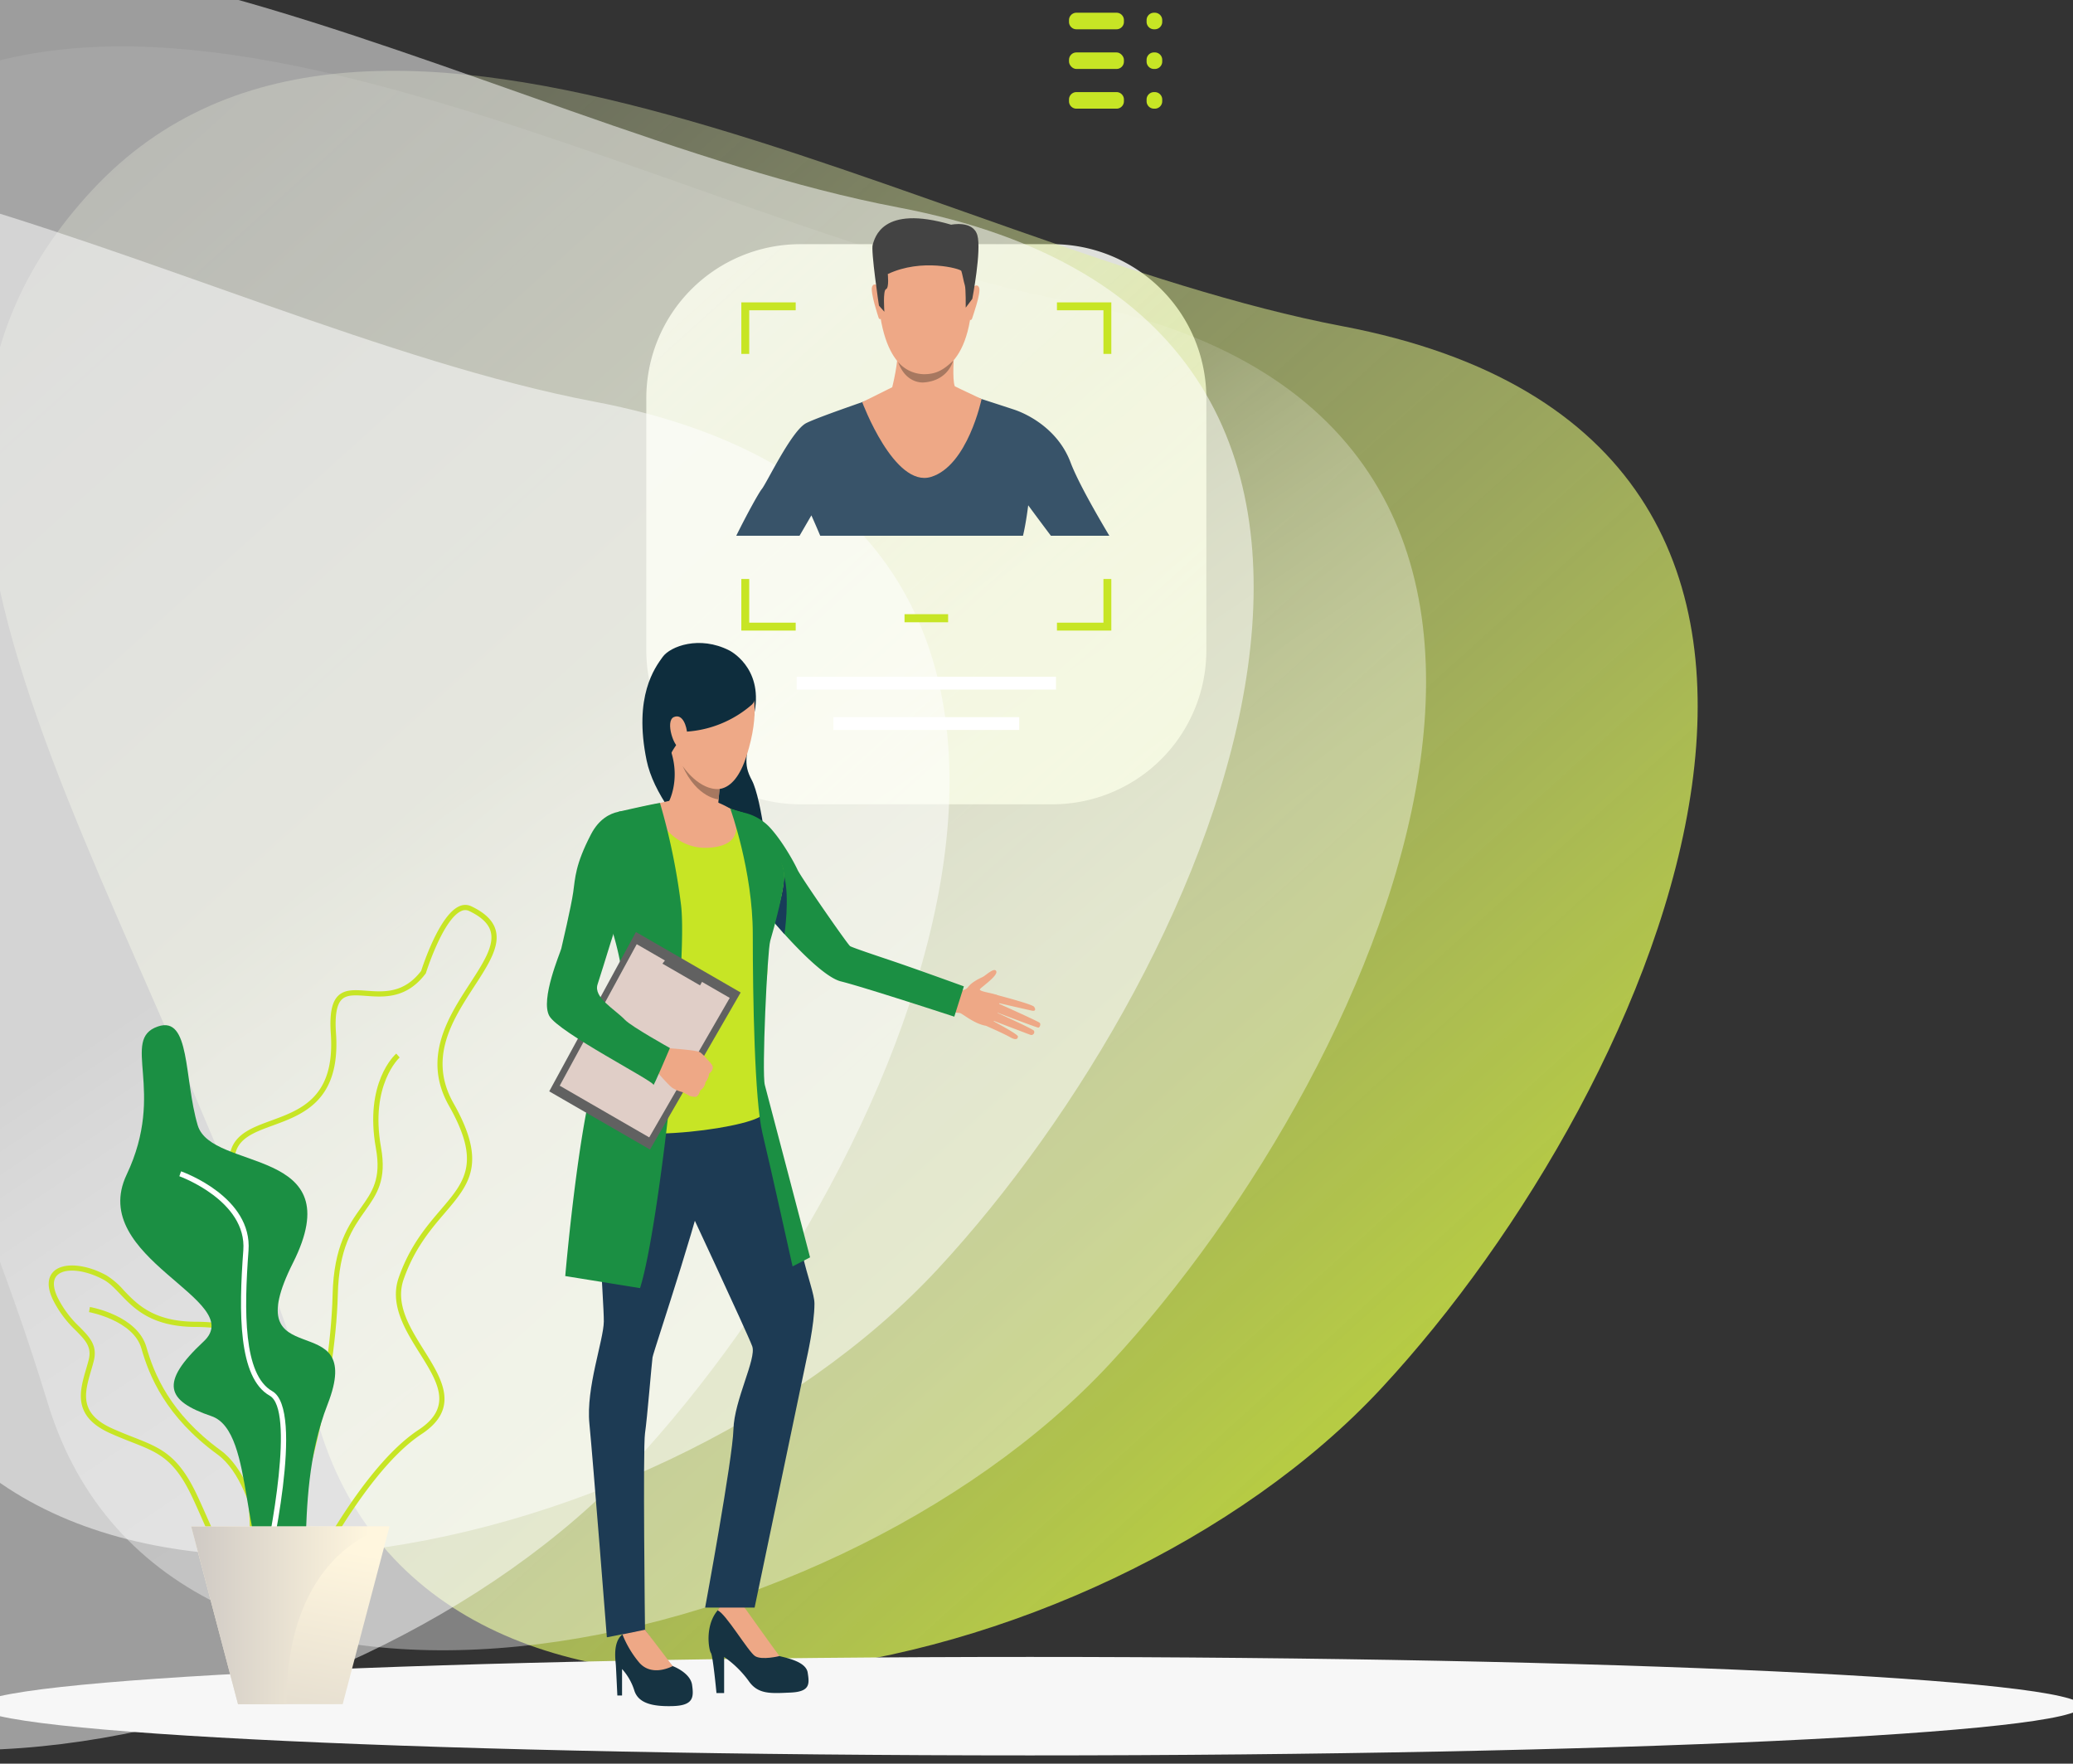 <svg xmlns="http://www.w3.org/2000/svg" xmlns:xlink="http://www.w3.org/1999/xlink" width="790" height="672" viewBox="0 0 790 672"><rect x="0" y="0" width="790" height="672" fill="#333333" stroke="none"/><defs><clipPath id="clip-path"><rect id="Rectangle_51" data-name="Rectangle 51" width="790" height="672" transform="translate(611.854 198.049)" fill="none" stroke="#707070" stroke-width="1"></rect></clipPath><clipPath id="clip-path-2"><rect id="Rectangle_25" data-name="Rectangle 25" width="872.725" height="726.445" transform="translate(0 0)" fill="none"></rect></clipPath><linearGradient id="linear-gradient" x1="0.918" y1="0.867" x2="-0.419" y2="-0.3" gradientUnits="objectBoundingBox"><stop offset="0" stop-color="#c7e525"></stop><stop offset="0.051" stop-color="#cae633" stop-opacity="0.933"></stop><stop offset="0.316" stop-color="#ddef7b" stop-opacity="0.604"></stop><stop offset="0.552" stop-color="#ebf6b3" stop-opacity="0.345"></stop><stop offset="0.752" stop-color="#f6fadc" stop-opacity="0.157"></stop><stop offset="0.908" stop-color="#fcfdf5" stop-opacity="0.043"></stop><stop offset="1" stop-color="#fff" stop-opacity="0"></stop></linearGradient><linearGradient id="linear-gradient-2" x1="0.772" y1="0.795" x2="0.423" y2="0.383" gradientUnits="objectBoundingBox"><stop offset="0.398" stop-color="#fff"></stop><stop offset="0.497" stop-color="#fff" stop-opacity="0.988"></stop><stop offset="0.583" stop-color="#fff" stop-opacity="0.945"></stop><stop offset="0.663" stop-color="#fff" stop-opacity="0.875"></stop><stop offset="0.741" stop-color="#fff" stop-opacity="0.776"></stop><stop offset="0.816" stop-color="#fff" stop-opacity="0.651"></stop><stop offset="0.889" stop-color="#fff" stop-opacity="0.494"></stop><stop offset="0.96" stop-color="#fff" stop-opacity="0.314"></stop><stop offset="1" stop-color="#fff" stop-opacity="0.2"></stop></linearGradient><linearGradient id="linear-gradient-3" x1="0.079" y1="2.027" x2="0.485" y2="0.07" gradientUnits="objectBoundingBox"><stop offset="0" stop-color="#c9c4c1"></stop><stop offset="1" stop-color="#fff6de"></stop></linearGradient><linearGradient id="linear-gradient-4" x1="-0.105" y1="0.5" x2="0.895" y2="0.5" xlink:href="#linear-gradient-3"></linearGradient></defs><g id="Groupe_de_masques_1" data-name="Groupe de masques 1" transform="translate(-611.854 -198.049)" clip-path="url(#clip-path)"><g id="Groupe_332" data-name="Groupe 332" transform="translate(580.177 156.049)" clip-path="url(#clip-path-2)"><g id="back" transform="translate(-259.373 23.734)"><path id="Rectangle_8" data-name="Rectangle 8" d="M58.669,0H154.75a58.67,58.67,0,0,1,58.67,58.67V154.75a58.669,58.669,0,0,1-58.669,58.669H58.669A58.669,58.669,0,0,1,0,154.751V58.669A58.669,58.669,0,0,1,58.669,0Z" transform="translate(537.354 111.305)" fill="#dfe0dc"></path><path id="Trac&#xE9;_290" data-name="Trac&#xE9; 290" d="M766.446,843.472c-62.9-206.579-194.335-355.465-86.708-471.348s321.078,22.219,476.461,51.7c227.921,43.238,122.577,288.819,14.949,404.7S812.516,994.767,766.446,843.472Z" transform="translate(-353.674 -281.29)" fill="url(#linear-gradient)"></path><path id="Trac&#xE9;_291" data-name="Trac&#xE9; 291" d="M510.617,820.493c-62.9-206.579-194.335-355.465-86.708-471.348s321.079,22.22,476.461,51.7c227.921,43.239,122.577,288.819,14.949,404.7S556.686,971.789,510.617,820.493Z" transform="translate(-201.357 -267.608)" opacity="0.385" fill="url(#linear-gradient-2)" style="isolation: isolate"></path><path id="Trac&#xE9;_292" data-name="Trac&#xE9; 292" d="M348.234,731.643c-62.9-206.579-194.335-355.465-86.708-471.349s321.078,22.22,476.461,51.7c227.921,43.239,122.577,288.819,14.949,404.7S394.3,882.938,348.234,731.643Z" transform="translate(-104.677 -214.708)" fill="#fff" opacity="0.52"></path><path id="Trac&#xE9;_293" data-name="Trac&#xE9; 293" d="M61.8,914.515C-1.1,707.937-132.535,559.05-24.907,443.167s321.078,22.22,476.461,51.7C679.474,538.1,574.13,783.683,466.5,899.566S107.87,1065.811,61.8,914.515Z" transform="translate(65.862 -323.588)" fill="#fff" opacity="0.52"></path><path id="Trac&#xE9;_294" data-name="Trac&#xE9; 294" d="M1434.532,1838.951c0,10.362-179.473,18.762-400.863,18.762s-400.863-8.4-400.863-18.762,179.472-18.761,400.863-18.761S1434.532,1828.59,1434.532,1838.951Z" transform="translate(-350.115 -1170.589)" fill="#f7f7f7"></path><rect id="Rectangle_9" data-name="Rectangle 9" width="98.809" height="4.881" transform="translate(594.659 276.136)" fill="#fff"></rect><rect id="Rectangle_10" data-name="Rectangle 10" width="70.819" height="4.881" transform="translate(608.654 291.517)" fill="#fff"></rect><path id="Trac&#xE9;_298" data-name="Trac&#xE9; 298" d="M1474.3,654.94c-4.738-12.533-16.119-18.287-21.492-20.081-1.913-.635-5.331-1.751-8.932-2.916-6.489-2.1-13.578-4.377-13.578-4.377H1407.9s-7.753,2.6-15.992,5.486a.007.007,0,0,1-.007.007c-7.59,2.661-15.583,5.564-18.28,6.92-5.627,2.81-15.1,22.9-17.009,25.2-.989,1.186-5.38,9.009-9.7,17.75h24.119c2.549-4.378,4.512-7.774,4.512-7.774s1.525,3.347,3.375,7.774h77.271c1.222-5.14,1.984-11.615,1.984-11.615s4.138,5.627,8.656,11.615H1489.1C1483.686,673.841,1476.964,662.014,1474.3,654.94Z" transform="translate(-775.285 -460.518)" fill="#385369"></path><g id="Groupe_203" data-name="Groupe 203" transform="translate(625.533 105.36)"><path id="Trac&#xE9;_299" data-name="Trac&#xE9; 299" d="M1501.085,475.269s17.506,2.758,14.84,30.148-18.116,25.145-19.149,25.117-15.511.5-16.639-32.942C1480.137,497.592,1479.644,472.863,1501.085,475.269Z" transform="translate(-1480.136 -475.104)" fill="#eea886"></path></g><g id="Groupe_204" data-name="Groupe 204" transform="translate(660.575 127.033)"><path id="Trac&#xE9;_300" data-name="Trac&#xE9; 300" d="M1567.761,529.572s1.917-2.048,2.62.025-2.615,11.318-2.734,11.75c0,0-.35.8-.81.362S1567.761,529.572,1567.761,529.572Z" transform="translate(-1566.743 -528.669)" fill="#eea886"></path></g><g id="Groupe_205" data-name="Groupe 205" transform="translate(623.271 126.655)"><path id="Trac&#xE9;_301" data-name="Trac&#xE9; 301" d="M1477.28,528.669s-1.877-2.084-2.62-.025,2.366,11.365,2.506,11.8c0,0,.334.81.8.377S1477.28,528.669,1477.28,528.669Z" transform="translate(-1474.545 -527.735)" fill="#eea886"></path></g><g id="Groupe_206" data-name="Groupe 206" transform="translate(623.511 101.43)"><path id="Trac&#xE9;_302" data-name="Trac&#xE9; 302" d="M1513.214,496.1l-2.506,3.351s.07-7.346-.331-8.5-1.017-4.67-1.354-5.5-15.033-4.948-28.015,1.2c0,0,.571,5.282-.673,5.752s-.634,8.6-.634,8.6l-2.061-2.325s-3.154-21.073-2.375-23.269,3.261-15.4,29.894-7.563c0,0,8.3-1.758,9.969,3.974S1513.214,496.1,1513.214,496.1Z" transform="translate(-1475.14 -465.392)" fill="#434343"></path></g><path id="Trac&#xE9;_303" data-name="Trac&#xE9; 303" d="M1503.1,601.621c-.007-.024-2.246-1.1-2.246-1.1-1.09-2.439-.28-12.728-.28-12.728s-22.3-5.675-21.66-1.336-1.921,14.42-1.921,14.42l-11.438,5.68s12.187,32.723,26.194,28.5,19.3-29.682,19.3-29.682Z" transform="translate(-845.924 -435.067)" fill="#eea886"></path><path id="Trac&#xE9;_304" data-name="Trac&#xE9; 304" d="M1499.368,600.042a13.22,13.22,0,0,0,9.828,4.638c4.1,0,7.046-1.15,11.131-5.134,0,0-1.771,7.566-11.1,8.27C1509.222,607.816,1502.455,608.676,1499.368,600.042Z" transform="translate(-866.054 -443.835)" fill="#a77860"></path><g id="Groupe_211" data-name="Groupe 211" transform="translate(535.866 263.26)"><g id="Groupe_210" data-name="Groupe 210"><g id="Groupe_209" data-name="Groupe 209"><g id="Groupe_208" data-name="Groupe 208"><g id="Groupe_207" data-name="Groupe 207"><path id="Trac&#xE9;_305" data-name="Trac&#xE9; 305" d="M1291.606,868.175s12.864,6.293,9.684,23.411-4.588,19.426-1.031,26.114,7.756,35.222,4.554,40.63-39.634-23.766-44.686-48.244,3.2-35.364,6.12-39.42S1280.249,862.412,1291.606,868.175Z" transform="translate(-1258.526 -865.351)" fill="#0e2d3d"></path></g></g></g></g></g><g id="Groupe_212" data-name="Groupe 212" transform="translate(561.076 627.783)"><path id="Trac&#xE9;_306" data-name="Trac&#xE9; 306" d="M1323.849,1801.845h2.915v-13.751a39.051,39.051,0,0,1,9.307,9.083c3.588,5.271,8.521,4.822,16.035,4.485s7.176-3.363,6.5-7.624-8.3-5.607-10.765-6.28-8.067-10.321-9.867-12.67a32.215,32.215,0,0,1-3.757-6.279s-1.4-5.719-8.354,0-4.934,16.707-4.149,17.716S1323.849,1801.845,1323.849,1801.845Z" transform="translate(-1320.833 -1766.266)" fill="#163342"></path></g><g id="Groupe_213" data-name="Groupe 213" transform="translate(564.531 628.813)"><path id="Trac&#xE9;_307" data-name="Trac&#xE9; 307" d="M1343.621,1789.274c2.579,1.682,9.307,0,9.307,0-1.906-2.466-13.624-18.95-13.624-18.95-7.12-4.149-9.934,1.561-9.934,1.561C1332.275,1772.772,1341.042,1787.592,1343.621,1789.274Z" transform="translate(-1329.37 -1768.813)" fill="#eea886"></path></g><g id="Groupe_217" data-name="Groupe 217" transform="translate(653.386 387.873)"><g id="Groupe_216" data-name="Groupe 216"><g id="Groupe_215" data-name="Groupe 215"><g id="Groupe_214" data-name="Groupe 214"><path id="Trac&#xE9;_308" data-name="Trac&#xE9; 308" d="M1549.346,1181.072s4.668.9,6.263-1.3c1.356-1.865,4.456-3.3,5.41-3.739,1.276-.592,4.514-3.867,5.276-2.266s-5.079,5.656-6.133,6.751,5.727,1.58,6.9,2.644-.27,12.252-4.886,11.381-8.973-4.849-9.815-4.841a28.73,28.73,0,0,1-3.384-.5Z" transform="translate(-1548.974 -1173.331)" fill="#eea886"></path></g></g></g></g><g id="Groupe_221" data-name="Groupe 221" transform="translate(666.806 397.247)"><g id="Groupe_220" data-name="Groupe 220"><g id="Groupe_219" data-name="Groupe 219"><g id="Groupe_218" data-name="Groupe 218"><path id="Trac&#xE9;_309" data-name="Trac&#xE9; 309" d="M1585.777,1196.5s13.955,3.605,14.684,4.624.489,1.763-.83,1.481-13.584-3.093-13.584-3.093,15.8,7.043,16.579,7.746c.456.413.077,1.882-.643,1.8s-16.779-6.171-16.779-6.171,14.74,6.6,15.217,7.386a1.112,1.112,0,0,1-1.4,1.532c-1.126-.414-15.154-5.769-15.154-5.769s10.427,5.48,10.439,6.38c.008.551-.261,1.836-2.907.338s-9.26-4.377-9.26-4.377Z" transform="translate(-1582.142 -1196.499)" fill="#eea886"></path></g></g></g></g><g id="Groupe_222" data-name="Groupe 222" transform="translate(525.495 638.968)"><path id="Trac&#xE9;_310" data-name="Trac&#xE9; 310" d="M1233.714,1819.243h1.794v-10.092a21.953,21.953,0,0,1,4.648,8.1c1.458,4.821,6.677,6.251,14.639,6.027s8.073-3.367,7.4-8.077-7.4-7.177-7.4-7.177c-3.028-2.691-10.541-13.848-10.541-13.848s-4.822-1.29-8.606,1.766-2.608,9.952-2.5,11.746S1233.714,1819.243,1233.714,1819.243Z" transform="translate(-1232.893 -1793.911)" fill="#163342"></path></g><g id="Groupe_223" data-name="Groupe 223" transform="translate(515.485 419.905)"><path id="Trac&#xE9;_311" data-name="Trac&#xE9; 311" d="M1224.479,1256.482s-9.487,12.334-12.06,26.968,1.52,63.747,1.408,70.979-6.84,25.23-5.495,38.854,6.656,81.433,6.656,81.433l14.537-2.884s-.841-69.13,0-74.848,2.529-26.564,2.865-28.919,21.355-64.188,21.355-74.738S1247.354,1239.269,1224.479,1256.482Z" transform="translate(-1208.154 -1252.499)" fill="#1d3b54"></path></g><g id="Groupe_224" data-name="Groupe 224" transform="translate(546.847 425.621)"><path id="Trac&#xE9;_312" data-name="Trac&#xE9; 312" d="M1318.284,1269.714s15.586,59.486,17.437,67.728,4.53,15.039,4.53,18.538c0,8.119-3.016,21.156-3.016,21.156l-19.792,94.661h-18.851s10.5-56.79,10.785-67.895c.283-11.129,8.851-26.934,7.168-31.644s-27.08-59.038-27.08-59.038S1270.235,1252.446,1318.284,1269.714Z" transform="translate(-1285.665 -1266.625)" fill="#1d3b54"></path></g><g id="Groupe_225" data-name="Groupe 225" transform="translate(528.25 639.238)"><path id="Trac&#xE9;_313" data-name="Trac&#xE9; 313" d="M1258.849,1808.427l-10.541-13.849-8.606,1.766a39.03,39.03,0,0,0,6.5,10.861C1251.156,1812.729,1258.849,1808.427,1258.849,1808.427Z" transform="translate(-1239.703 -1794.579)" fill="#eea886"></path></g><g id="Groupe_228" data-name="Groupe 228" transform="translate(567.369 327.62)"><g id="Groupe_227" data-name="Groupe 227" transform="translate(0)"><g id="Groupe_226" data-name="Groupe 226"><path id="Trac&#xE9;_314" data-name="Trac&#xE9; 314" d="M1342.045,1024.417a19.449,19.449,0,0,1,11.281,5.808c4.856,5.2,9.413,13.5,10.684,16.273s19.1,28.488,20.023,29.066,9.885,3.572,15.823,5.57c9.162,3.083,27.529,9.758,27.529,9.758l-3.648,11.549s-34.536-11.3-43.185-13.431c-10.576-2.606-34.924-33.841-34.924-33.841S1327.478,1033.9,1342.045,1024.417Z" transform="translate(-1336.385 -1024.417)" fill="#1b8f43"></path></g></g></g><g id="Groupe_230" data-name="Groupe 230" transform="translate(517.199 322.676)"><g id="Groupe_229" data-name="Groupe 229"><path id="Trac&#xE9;_315" data-name="Trac&#xE9; 315" d="M1257.007,1012.634s8.324,3.931,11.214,4.508,14.1,15.145,16.07,20.463,0,13.295-4.047,22.659-.231,12.486-2.08,21.85-1.255,44.4-.908,49.6-54.113,13.088-64.864,3.608c0,0,7.279-31.572,15.9-40.584,1.864-1.948,1.667-14.935.4-18.173s-15.607-27.4-15.607-27.4-1.053-24.507,5.2-29.364c5.433-4.22,20.242-5.724,22.9-6.649S1251.573,1011.825,1257.007,1012.634Z" transform="translate(-1212.391 -1012.199)" fill="#c7e525"></path></g></g><g id="Groupe_232" data-name="Groupe 232" transform="translate(545.989 302.114)"><g id="Groupe_231" data-name="Groupe 231"><path id="Trac&#xE9;_316" data-name="Trac&#xE9; 316" d="M1303.344,972.772s-.248,2.292-.536,5.389c-.11,1.225-.232,2.578-.342,3.964a93.539,93.539,0,0,0-.436,10.889s-8.653,8.669-18.487-10.116c0,0,4.136-7.747,1.021-18.293S1303.344,972.772,1303.344,972.772Z" transform="translate(-1283.544 -961.38)" fill="#eea886"></path></g></g><g id="Groupe_233" data-name="Groupe 233" transform="translate(585.897 351.926)"><path id="Trac&#xE9;_317" data-name="Trac&#xE9; 317" d="M1386.278,1106.758s2.083-13.849-.132-22.27c0,0,0,7.242-3.97,17.525Z" transform="translate(-1382.176 -1084.488)" fill="#183c59"></path></g><g id="Groupe_234" data-name="Groupe 234" transform="translate(539.342 323.417)"><path id="Trac&#xE9;_318" data-name="Trac&#xE9; 318" d="M1267.116,1015.576s5.95,17.573,22.286,16.281,7.744-14.839,7.744-14.839a36.066,36.066,0,0,0-5.218-2.555c-1.146-.221-18.061-.435-18.061-.435Z" transform="translate(-1267.116 -1014.029)" fill="#eea886"></path></g><g id="Groupe_236" data-name="Groupe 236" transform="translate(569.372 326.406)"><g id="Groupe_235" data-name="Groupe 235"><path id="Trac&#xE9;_319" data-name="Trac&#xE9; 319" d="M1341.335,1021.417s8.556,23.667,8.556,47.79.689,63.415,3.676,75.824,11.489,50.783,11.489,50.783l6.664-3.447s-16.024-61.245-17.234-65.661.919-51.072,2.068-54.978,6.036-21.3,5.276-26.12c-.958-6.081-6.648-15.08-15.84-22.818Z" transform="translate(-1341.335 -1021.417)" fill="#1b8f43"></path></g></g><g id="Groupe_238" data-name="Groupe 238" transform="translate(506.463 324.224)"><g id="Groupe_237" data-name="Groupe 237"><path id="Trac&#xE9;_320" data-name="Trac&#xE9; 320" d="M1221.963,1016.025a246.037,246.037,0,0,1,8.013,38.836c2.695,21.808-8.272,123.036-15.625,146.015l-28.494-4.6s6.133-71.552,14.46-84.575,10.976-24.542,1.988-51.72,3.94-40.638,3.94-40.638S1219.465,1016.307,1221.963,1016.025Z" transform="translate(-1185.857 -1016.025)" fill="#1b8f43"></path></g></g><g id="Groupe_239" data-name="Groupe 239" transform="translate(500.355 373.394)"><path id="Trac&#xE9;_321" data-name="Trac&#xE9; 321" d="M1243.715,1160.588l-34.549,59.84-38.407-22.174,33.048-60.706Z" transform="translate(-1170.759 -1137.547)" fill="#616161"></path></g><g id="Groupe_240" data-name="Groupe 240" transform="translate(504.351 378.03)"><path id="Trac&#xE9;_322" data-name="Trac&#xE9; 322" d="M1245.432,1169.468l-30.684,53.146-34.111-19.694,29.351-53.915Z" transform="translate(-1180.637 -1149.005)" fill="#e0cec7"></path></g><g id="Groupe_241" data-name="Groupe 241" transform="translate(543.497 382.026)"><path id="Trac&#xE9;_323" data-name="Trac&#xE9; 323" d="M1291.714,1170.574l2.154-3.73-13.79-7.962-2.692,3.419Z" transform="translate(-1277.385 -1158.882)" fill="#616161"></path></g><g id="Groupe_247" data-name="Groupe 247" transform="translate(540.338 417.576)"><g id="Groupe_246" data-name="Groupe 246"><g id="Groupe_245" data-name="Groupe 245"><g id="Groupe_244" data-name="Groupe 244"><g id="Groupe_243" data-name="Groupe 243"><g id="Groupe_242" data-name="Groupe 242"><path id="Trac&#xE9;_324" data-name="Trac&#xE9; 324" d="M1285.42,1265.343a7.133,7.133,0,0,1-2.26-.325s-1.207-.7-2.095-1.146a6.661,6.661,0,0,0-.7-.314,13.078,13.078,0,0,1-3.852-1.629c-1.527-1.058-6.936-7.322-6.936-7.322l2.555-3.885,1.873-3.979s11.359.733,12.9,1.556a4.376,4.376,0,0,1,.425.258,16.655,16.655,0,0,1,2.4,2.458c.219.187,2.267,2.191,2.2,3.045a2.8,2.8,0,0,1-1.361,2.356,6.693,6.693,0,0,1-1.433,3.39,4.159,4.159,0,0,1-2,3.078S1286.683,1265.032,1285.42,1265.343Z" transform="translate(-1269.578 -1246.742)" fill="#eea886"></path></g></g></g></g></g></g><g id="Groupe_249" data-name="Groupe 249" transform="translate(499.472 327.268)"><g id="Groupe_248" data-name="Groupe 248"><path id="Trac&#xE9;_325" data-name="Trac&#xE9; 325" d="M1201.873,1023.9s-10.492-3.005-16.5,8.556-5.982,16.494-6.785,22.139c-.759,5.33-4.183,19.884-4.53,21.387s-8.1,19.425-4.547,25.688c3.575,6.3,39.888,24.83,39.657,26.217s6.289-14.012,6.289-14.012-14.693-8.19-17.1-10.711c-3.909-4.1-12.155-8.509-10.461-13.591,1.99-5.969,7.968-26.107,9.355-29.055S1210.718,1027.657,1201.873,1023.9Z" transform="translate(-1168.577 -1023.548)" fill="#1b8f43"></path></g></g><g id="Groupe_254" data-name="Groupe 254" transform="translate(542.445 267.437)"><g id="Groupe_253" data-name="Groupe 253"><g id="Groupe_252" data-name="Groupe 252"><g id="Groupe_251" data-name="Groupe 251"><g id="Groupe_250" data-name="Groupe 250"><path id="Trac&#xE9;_326" data-name="Trac&#xE9; 326" d="M1299.421,876.22s18.679,5.87,8.539,38.1-35.649-3.736-32.981-23.375S1299.421,876.22,1299.421,876.22Z" transform="translate(-1274.785 -875.675)" fill="#eea987"></path></g></g></g></g></g><g id="Groupe_259" data-name="Groupe 259" transform="translate(540.972 264.848)"><g id="Groupe_258" data-name="Groupe 258"><g id="Groupe_257" data-name="Groupe 257"><g id="Groupe_256" data-name="Groupe 256"><g id="Groupe_255" data-name="Groupe 255"><path id="Trac&#xE9;_327" data-name="Trac&#xE9; 327" d="M1307.7,891.219a42.137,42.137,0,0,1-24.813,10.246s-5.969,7-6.428,9.746c0,0-13.858-23.621,3.177-37.781S1313.963,885.384,1307.7,891.219Z" transform="translate(-1271.145 -869.276)" fill="#0e2d3d"></path></g></g></g></g></g><g id="Groupe_264" data-name="Groupe 264" transform="translate(546.421 291.228)"><g id="Groupe_263" data-name="Groupe 263"><g id="Groupe_262" data-name="Groupe 262"><g id="Groupe_261" data-name="Groupe 261"><g id="Groupe_260" data-name="Groupe 260"><path id="Trac&#xE9;_328" data-name="Trac&#xE9; 328" d="M1291.093,940.925c-.12-2.346-1.566-7.685-5.052-6.19s.213,12.366,2.526,11.7C1288.566,946.432,1291.377,946.475,1291.093,940.925Z" transform="translate(-1284.611 -934.475)" fill="#eea987"></path></g></g></g></g></g><g id="Groupe_265" data-name="Groupe 265" transform="translate(551.157 310.105)"><path id="Trac&#xE9;_329" data-name="Trac&#xE9; 329" d="M1310.414,989.919c-.11,1.226-.232,2.579-.342,3.964,0,0-8.244-.491-13.755-12.755C1296.676,981.664,1302.716,990.537,1310.414,989.919Z" transform="translate(-1296.317 -981.128)" fill="#a77860"></path></g><rect id="Rectangle_18" data-name="Rectangle 18" width="16.611" height="3.076" transform="translate(635.758 252.29)" fill="#c7e525"></rect><path id="Trac&#xE9;_344" data-name="Trac&#xE9; 344" d="M1471.973,544.59V547.6h17.712v16.624h3.008V544.59Zm-120.281,19.632h3.009V547.6h17.712V544.59h-20.721ZM1489.686,650v16.63h-17.712v3.008h20.72V650ZM1354.7,650h-3.009v19.638h20.721v-3.008H1354.7Z" transform="translate(-778.129 -411.115)" fill="#c7e525"></path><g id="Groupe_311" data-name="Groupe 311" transform="translate(710.064 369.755)"><path id="Trac&#xE9;_375" data-name="Trac&#xE9; 375" d="M1689.133,1128.557a.05.05,0,0,1,.031,0C1689.034,1128.611,1689.015,1128.616,1689.133,1128.557Z" transform="translate(-1689.054 -1128.553)" fill="#323657"></path></g><g id="Groupe_319" data-name="Groupe 319" transform="translate(698.439 23.116)"><path id="Rectangle_19" data-name="Rectangle 19" d="M2.817,0H18.11a2.817,2.817,0,0,1,2.817,2.817V3.49a2.816,2.816,0,0,1-2.816,2.816H2.817A2.817,2.817,0,0,1,0,3.489V2.817A2.817,2.817,0,0,1,2.817,0Z" fill="#c7e525"></path></g><g id="Groupe_320" data-name="Groupe 320" transform="translate(698.439 38.239)"><rect id="Rectangle_20" data-name="Rectangle 20" width="20.927" height="6.307" rx="2.817" fill="#c7e525"></rect></g><g id="Groupe_321" data-name="Groupe 321" transform="translate(698.439 53.362)"><path id="Rectangle_21" data-name="Rectangle 21" d="M2.818,0H18.11a2.817,2.817,0,0,1,2.817,2.817V3.49A2.817,2.817,0,0,1,18.11,6.307H2.817A2.817,2.817,0,0,1,0,3.49V2.818A2.818,2.818,0,0,1,2.818,0Z" fill="#c7e525"></path></g><g id="Groupe_322" data-name="Groupe 322" transform="translate(728.007 23.116)"><path id="Rectangle_22" data-name="Rectangle 22" d="M2.817,0h.319A2.817,2.817,0,0,1,5.954,2.817V3.49A2.816,2.816,0,0,1,3.138,6.307H2.816A2.816,2.816,0,0,1,0,3.49V2.817A2.817,2.817,0,0,1,2.817,0Z" fill="#c7e525"></path></g><g id="Groupe_323" data-name="Groupe 323" transform="translate(728.007 38.239)"><path id="Rectangle_23" data-name="Rectangle 23" d="M2.816,0h.321A2.817,2.817,0,0,1,5.954,2.817v.672A2.817,2.817,0,0,1,3.137,6.307h-.32A2.817,2.817,0,0,1,0,3.489V2.816A2.816,2.816,0,0,1,2.816,0Z" fill="#c7e525"></path></g><g id="Groupe_324" data-name="Groupe 324" transform="translate(728.007 53.362)"><path id="Rectangle_24" data-name="Rectangle 24" d="M2.818,0h.319A2.817,2.817,0,0,1,5.954,2.817V3.49A2.817,2.817,0,0,1,3.137,6.307h-.32A2.816,2.816,0,0,1,0,3.491V2.818A2.818,2.818,0,0,1,2.818,0Z" fill="#c7e525"></path></g><g id="Groupe_330" data-name="Groupe 330" transform="translate(309.606 363.06)"><g id="Groupe_325" data-name="Groupe 325" transform="translate(82.208 56.642)"><path id="Trac&#xE9;_382" data-name="Trac&#xE9; 382" d="M903.642,1445.963c11.977-8.422,25.994-67.12,26.83-102.081.428-17.909,5.722-25.37,10.392-31.952,4.465-6.292,8.321-11.727,6.074-24.2-4.292-23.845,6.993-34.139,7.107-34.24L952.74,1252c-.5.44-12.255,11.057-7.75,36.08,2.1,11.659-1.361,16.535-5.74,22.707-4.6,6.477-10.314,14.538-10.758,33.051-.9,37.52-15.228,92.94-25.989,100.508Z" transform="translate(-902.503 -1251.997)" fill="#c7e525"></path></g><g id="Groupe_326" data-name="Groupe 326" transform="translate(0 137.384)"><path id="Trac&#xE9;_383" data-name="Trac&#xE9; 383" d="M757.57,1547.654c-1.131-2.563-2.3-5.213-3.625-8.009-6.842-14.443-12.9-16.821-22.944-20.761-2.454-.963-5.235-2.054-8.287-3.426-14.383-6.464-11.6-15.99-9.141-24.394.343-1.176.686-2.348.984-3.508,1.265-4.943-1.165-7.423-4.844-11.176a41.955,41.955,0,0,1-8.76-11.746c-2.871-6-1.408-9.219.325-10.862,3.649-3.458,12.062-2.821,20.006,1.516a28.914,28.914,0,0,1,6.65,5.727c5.064,5.3,11.366,11.9,27.305,11.976,9.089.043,14.067,1.3,16.645,4.2,2.926,3.287,2.375,8.21,1.611,15.023-.264,2.356-.564,5.027-.745,7.912-1.084,17.215,9.078,29.634,9.179,29.755,6.072,7.229,13.552,22.23,10.323,31.462-1.353,3.87-4.38,6.306-9,7.24a25.593,25.593,0,0,1-5.064.549C767.044,1569.125,762.964,1559.879,757.57,1547.654Zm-37.235-90.629c-7.094-3.872-14.7-4.654-17.694-1.816-2.275,2.156-1.2,5.85.1,8.569a39.72,39.72,0,0,0,8.388,11.215c3.849,3.928,6.89,7.03,5.348,13.054-.3,1.181-.651,2.375-1,3.572-2.447,8.37-4.758,16.275,8.053,22.032,3.009,1.352,5.766,2.434,8.2,3.389,10.136,3.978,16.832,6.605,24.01,21.757,1.336,2.82,2.51,5.482,3.646,8.057,6.2,14.043,9.935,22.52,23.482,19.781,3.883-.785,6.412-2.787,7.519-5.951,2.845-8.137-3.963-22.381-9.972-29.537A47.306,47.306,0,0,1,770.774,1500c.185-2.933.487-5.63.753-8.009.706-6.3,1.217-10.857-1.122-13.485-2.138-2.4-6.819-3.492-15.175-3.531-16.781-.078-23.406-7.016-28.729-12.589-2.13-2.23-3.969-4.156-6.167-5.357Z" transform="translate(-699.327 -1451.55)" fill="#c7e525"></path></g><g id="Groupe_327" data-name="Groupe 327" transform="translate(15.363 153.202)"><path id="Trac&#xE9;_384" data-name="Trac&#xE9; 384" d="M805.65,1603.837l1.978-.1c-.1-1.858-2.593-45.662-20.181-58.483-19.3-14.065-25.379-29.179-28.276-39.326-3.414-11.955-20.791-15.15-21.529-15.28l-.344,1.95c.168.03,16.9,3.113,19.969,13.874,2.978,10.427,9.226,25.957,29.014,40.382C803.114,1559.12,805.627,1603.391,805.65,1603.837Z" transform="translate(-737.297 -1490.644)" fill="#c7e525"></path></g><g id="Groupe_328" data-name="Groupe 328" transform="translate(65.095)"><path id="Trac&#xE9;_385" data-name="Trac&#xE9; 385" d="M875.482,1388.253c-4.138-2.061-3.988-10.348-3.761-22.891.287-15.85.68-37.556-7.617-57.522-8.814-21.21-.953-27.409,6.649-33.4,8.515-6.714,16.557-13.056,1.122-41.682-7.089-13.147-9.34-22.04-7.083-27.986,2.23-5.876,8.488-8.167,15.114-10.592,11.436-4.186,24.4-8.929,22.723-33.133-.513-7.419.359-11.983,2.745-14.36,2.593-2.582,6.413-2.3,10.836-1.978,6.683.489,14.253,1.043,20.848-7.562.685-2.15,6.99-21.341,14.533-24.626a5.341,5.341,0,0,1,4.614.025h0c5.207,2.49,8.228,5.444,9.237,9.03,1.756,6.236-2.813,13.271-8.1,21.415-8.312,12.8-17.735,27.307-7.962,44.571,12.92,22.826,6.1,30.815-3.349,41.871-5.411,6.334-11.544,13.513-15.644,25.223-3.3,9.417,2.328,18.4,7.768,27.081,6.823,10.893,13.879,22.157-.977,31.931-24.562,16.16-48.82,68.91-49.062,69.441l-.1.219-.19.149c-4.525,3.547-7.82,5.239-10.3,5.239A4.5,4.5,0,0,1,875.482,1388.253Zm60.6-76.243c13.238-8.709,7.283-18.217.387-29.224-5.424-8.658-11.571-18.471-7.958-28.787,4.223-12.06,10.484-19.389,16.008-25.855,9.254-10.833,15.368-17.989,3.131-39.608-10.364-18.31-.167-34.01,8.026-46.626,5.027-7.741,9.369-14.427,7.857-19.8-.846-3-3.523-5.549-8.185-7.779h0a3.392,3.392,0,0,0-2.968,0c-7,3.047-13.423,23.364-13.487,23.569l-.052.164-.1.137c-7.268,9.6-15.81,8.98-22.675,8.476-4.1-.3-7.341-.537-9.294,1.407-1.922,1.915-2.631,6.108-2.167,12.82,1.777,25.689-12.526,30.923-24.018,35.129-6.457,2.363-12.033,4.4-13.942,9.434-2.038,5.369.179,13.74,6.974,26.344,16.225,30.09,7.143,37.251-1.639,44.176-7.346,5.794-14.285,11.265-6.047,31.088,8.456,20.348,8.059,42.294,7.769,58.318-.2,10.939-.354,19.579,2.664,21.082,1.767.88,5.145-.606,10.046-4.418C888.374,1377.794,911.607,1328.114,936.085,1312.01Z" transform="translate(-860.209 -1112.008)" fill="#c7e525"></path></g><path id="Trac&#xE9;_386" data-name="Trac&#xE9; 386" d="M781.067,1225.768c12.5-4.286,9.9,19.808,15.186,37.635s58.763,7.777,36.315,52.418,28.391,14.929,13.2,53.884-1.32,80.619-17.827,70.021-9.274-59.653-26.44-65.482-19.968-12.628-2.971-28.473S754,1314.193,769.182,1282.2,766.624,1230.72,781.067,1225.768Z" transform="translate(-739.469 -1179.44)" fill="#1b8f43"></path><g id="Groupe_329" data-name="Groupe 329" transform="translate(49.789 101.517)"><path id="Trac&#xE9;_387" data-name="Trac&#xE9; 387" d="M855.314,1519.116c1.572-6.669,15-65.356,2.471-72.451-11.041-6.252-10.769-30.571-9.046-53.536,1.525-20.328-24.583-29.83-25.7-30.224l-.662,1.866c.258.091,25.794,9.393,24.382,28.209-1.769,23.584-1.958,48.61,10.046,55.408,9.511,5.386.754,52.552-3.423,70.272Z" transform="translate(-822.38 -1362.906)" fill="#fff"></path></g><path id="Trac&#xE9;_388" data-name="Trac&#xE9; 388" d="M909.125,1697.329l-17.848,67.714H851.39l-17.848-67.714Z" transform="translate(-779.237 -1460.5)" fill="url(#linear-gradient-3)"></path><path id="Trac&#xE9;_389" data-name="Trac&#xE9; 389" d="M909.125,1697.329s-39.292,7.378-39.292,67.714H851.39l-17.848-67.714Z" transform="translate(-779.237 -1460.5)" fill="url(#linear-gradient-4)"></path><path id="Trac&#xE9;_390" data-name="Trac&#xE9; 390" d="M914.326,1732.556" transform="translate(-827.334 -1481.473)" fill="#c7e525"></path></g></g></g></g></svg>